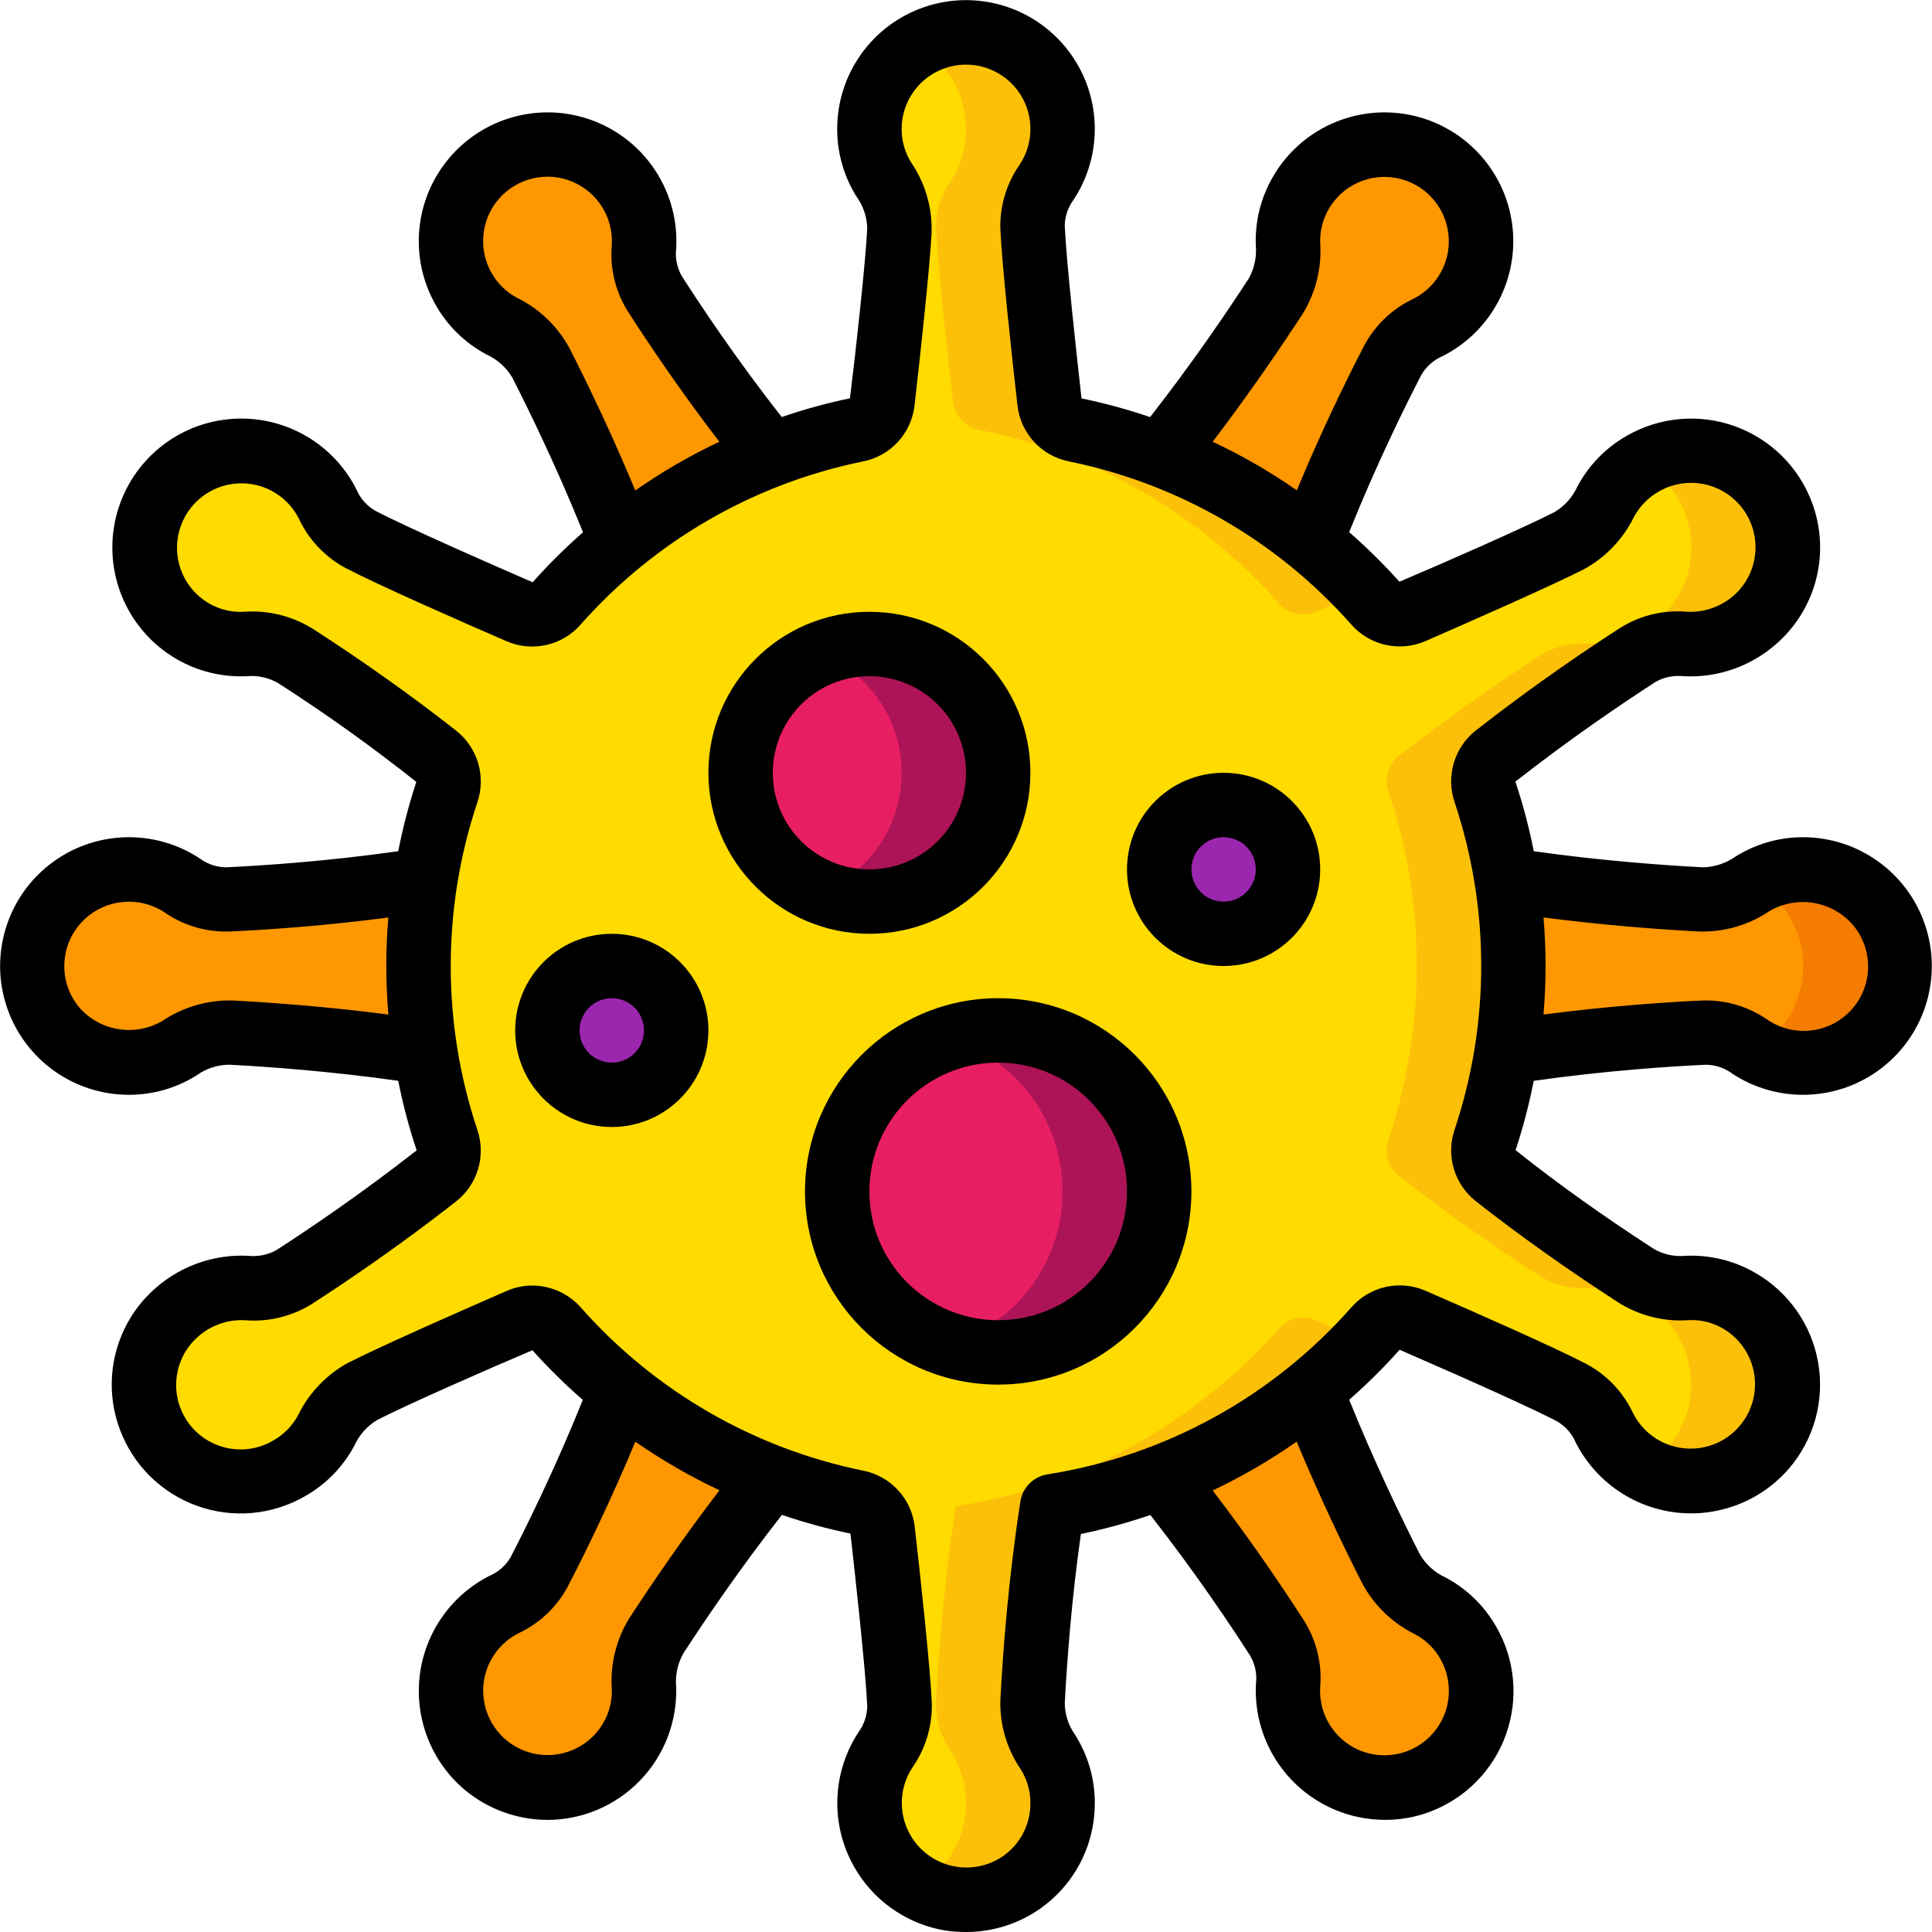 <svg height="512" viewBox="0 0 60 60" width="512" xmlns="http://www.w3.org/2000/svg"><g id="Page-1" fill="none" fill-rule="evenodd"><g id="002---Virus" fill-rule="nonzero"><g id="Icons" transform="translate(1)"><path id="Shape" d="m53.79 44.96c-.658.754-1.648 1.133-2.642 1.01-.994-.122-1.862-.729-2.318-1.62-.212-.468-.57-.854-1.02-1.1-1.02-.54-3.69-1.7-4.95-2.25-.401-.17-.866-.061-1.15.27-.612.695-1.281 1.337-2 1.92-1.392 1.14-2.959 2.048-4.64 2.69-1.095.419-2.231.721-3.39.9v.01c-.36 2.32-.53 4.51-.61 6.05-.01.559.154 1.108.47 1.57.306.473.466 1.026.46 1.59-.001 1.284-.818 2.425-2.034 2.838-1.215.414-2.559.008-3.343-1.009-.784-1.017-.833-2.42-.124-3.489.288-.417.439-.913.43-1.42-.05-1.15-.37-4.05-.53-5.41-.054-.433-.381-.781-.81-.86-.907-.18-1.797-.438-2.66-.77-1.68-.644-3.246-1.552-4.64-2.69-.719-.583-1.388-1.225-2-1.92-.288-.331-.756-.44-1.16-.27-1.24.54-3.83 1.68-4.87 2.21-.492.278-.886.701-1.13 1.21-.264.494-.663.903-1.15 1.18-1.338.771-3.042.401-3.939-.856-.897-1.257-.694-2.989.469-4.004.594-.515 1.365-.781 2.15-.74.509.048 1.021-.068 1.46-.33 1.16-.75 2.77-1.85 4.44-3.16.336-.262.465-.71.32-1.11-.296-.886-.517-1.796-.66-2.72-.149-.885-.223-1.782-.22-2.68-.001-.897.069-1.794.21-2.68.146-.924.371-1.834.67-2.72.138-.404.011-.85-.32-1.12-1.64-1.28-3.21-2.35-4.38-3.11-.471-.287-1.021-.416-1.57-.37-.571.03-1.138-.109-1.63-.4-1.103-.646-1.675-1.92-1.425-3.174.249-1.253 1.265-2.211 2.531-2.386 1.266-.175 2.504.471 3.084 1.61.212.468.57.854 1.02 1.1 1.02.54 3.69 1.7 4.95 2.25.398.17.86.06 1.14-.27.618-.693 1.29-1.335 2.01-1.92 1.394-1.138 2.96-2.046 4.64-2.69.863-.332 1.753-.59 2.66-.77.429-.079.756-.427.81-.86.16-1.35.47-4.17.53-5.32.011-.563-.153-1.115-.47-1.58-.306-.473-.466-1.026-.46-1.59.005-1.283.825-2.42 2.04-2.83 1.215-.41 2.557-.003 3.338 1.014.782 1.017.831 2.418.122 3.487-.289.409-.44.899-.43 1.4.05 1.16.37 4.06.53 5.42.054.433.381.781.81.86.907.18 1.797.438 2.66.77 1.68.644 3.246 1.552 4.64 2.69.719.583 1.388 1.225 2 1.92.288.331.756.44 1.16.27 1.24-.54 3.83-1.68 4.87-2.21.492-.278.886-.701 1.13-1.21.264-.494.663-.903 1.15-1.18 1.338-.771 3.042-.401 3.939.856s.694 2.989-.469 4.004c-.594.515-1.365.781-2.15.74-.509-.048-1.021.068-1.46.33-1.16.75-2.77 1.85-4.44 3.15-.331.27-.458.716-.32 1.12.304.885.528 1.795.67 2.72.141.886.211 1.783.21 2.68.003.898-.071 1.795-.22 2.68-.143.924-.364 1.834-.66 2.72-.145.4-.016.848.32 1.11 1.64 1.29 3.21 2.36 4.38 3.12.471.287 1.021.416 1.57.37.571-.03 1.138.109 1.63.4.775.447 1.309 1.217 1.458 2.099s-.103 1.785-.688 2.461z" fill="#ffdb00"/><path id="Shape" d="m28.94 3.42c.157.779-.001 1.588-.44 2.25-.289.409-.44.899-.43 1.4.05 1.16.37 4.06.53 5.42.054.433.381.781.81.86.907.18 1.797.438 2.66.77 1.68.644 3.246 1.552 4.64 2.69.719.583 1.388 1.225 2 1.92.288.331.756.44 1.16.27.388-.169.914-.4 1.477-.649-.509-.551-1.056-1.066-1.637-1.541-1.394-1.138-2.96-2.046-4.64-2.69-.863-.332-1.753-.59-2.66-.77-.429-.079-.756-.427-.81-.86-.16-1.36-.48-4.26-.53-5.42-.01-.501.141-.991.43-1.4.778-1.16.652-2.704-.304-3.723-.956-1.019-2.489-1.243-3.696-.541.75.43 1.276 1.165 1.44 2.014z" fill="#fdc008"/><path id="Shape" d="m53.02 40.4c-.492-.291-1.059-.43-1.63-.4-.549.046-1.099-.083-1.57-.37-1.17-.76-2.74-1.83-4.38-3.12-.336-.262-.465-.71-.32-1.11.296-.886.517-1.796.66-2.72.149-.885.223-1.782.22-2.68.001-.897-.069-1.794-.21-2.68-.142-.925-.366-1.835-.67-2.72-.138-.404-.011-.85.32-1.12 1.67-1.3 3.28-2.4 4.44-3.15.439-.262.951-.378 1.46-.33.785.041 1.556-.225 2.15-.74 1.164-1.015 1.367-2.747.469-4.004s-2.602-1.627-3.939-.856h-.005c.845.479 1.403 1.339 1.498 2.305.095.966-.287 1.918-1.023 2.551-.594.515-1.365.781-2.15.74-.509-.048-1.021.068-1.46.33-1.16.75-2.77 1.85-4.44 3.15-.331.27-.458.716-.32 1.12.304.885.528 1.795.67 2.72.141.888.211 1.785.21 2.684.003.898-.071 1.795-.22 2.68-.143.924-.364 1.834-.66 2.72-.145.4-.016.848.32 1.11 1.64 1.29 3.21 2.36 4.38 3.12.471.287 1.021.416 1.57.37.571-.03 1.138.109 1.63.4.775.447 1.309 1.217 1.458 2.099s-.103 1.785-.688 2.461c-.218.253-.478.466-.768.63.156.09.319.167.488.23 1.459.514 3.069-.165 3.719-1.569.65-1.403.126-3.071-1.209-3.851z" fill="#fdc008"/><path id="Shape" d="m39.86 41c-.401-.17-.866-.061-1.15.27-.612.695-1.281 1.337-2 1.92-1.392 1.14-2.959 2.048-4.64 2.69-1.095.419-2.231.721-3.39.9v.01c-.36 2.32-.53 4.51-.61 6.05-.01.559.154 1.108.47 1.57.306.473.466 1.026.46 1.59.001 1.071-.572 2.06-1.5 2.594.305.181.64.305.989.366.873.151 1.768-.092 2.445-.663.677-.571 1.067-1.412 1.066-2.297.006-.564-.154-1.117-.46-1.59-.316-.462-.48-1.011-.47-1.57.08-1.54.25-3.73.61-6.05v-.01c1.159-.179 2.295-.481 3.39-.9 1.681-.642 3.248-1.55 4.64-2.69.58-.475 1.127-.99 1.636-1.54-.568-.25-1.097-.48-1.486-.65z" fill="#fdc008"/><circle id="Oval" cx="25.999" cy="24" fill="#e81e63" r="4"/><path id="Shape" d="m26 20c-.515.002-1.024.104-1.5.3 1.511.609 2.501 2.074 2.501 3.703s-.99 3.094-2.501 3.703c1.496.608 3.212.256 4.348-.892s1.471-2.866.848-4.357c-.623-1.49-2.081-2.46-3.696-2.458z" fill="#ac1457"/><circle id="Oval" cx="36.999" cy="27" fill="#9c27af" r="2"/><circle id="Oval" cx="17.999" cy="32" fill="#9c27af" r="2"/><circle id="Oval" cx="29.999" cy="37" fill="#e81e63" r="5"/><path id="Shape" d="m30 32c-.51.007-1.016.093-1.5.254 2.081.644 3.499 2.568 3.499 4.746s-1.419 4.102-3.499 4.746c1.876.596 3.926.033 5.236-1.436 1.309-1.469 1.633-3.571.826-5.366s-2.593-2.948-4.561-2.944z" fill="#ac1457"/><g fill="#ff9701"><path id="Shape" d="m22.93 14.12c-1.68.644-3.246 1.552-4.64 2.69l-.01-.01c-.733-1.885-1.564-3.731-2.49-5.53-.275-.497-.698-.895-1.21-1.14-.494-.264-.903-.663-1.18-1.15-.635-1.112-.495-2.504.349-3.466.844-.963 2.206-1.284 3.391-.799 1.185.484 1.932 1.667 1.86 2.945-.048.509.068 1.021.33 1.46 1.11 1.729 2.312 3.398 3.6 5z"/><path id="Shape" d="m12.22 32.68h-.01c-2.32-.36-4.5-.53-6.04-.61-.567-.006-1.121.161-1.59.48-.473.297-1.021.453-1.58.45-1.281-.003-2.419-.819-2.832-2.031-.414-1.212-.012-2.553 1-3.339 1.012-.785 2.411-.842 3.483-.14.417.297.918.451 1.43.44 2.053-.094 4.099-.298 6.13-.61-.141.886-.211 1.783-.21 2.68-.003.898.071 1.795.22 2.68z"/><path id="Shape" d="m22.93 45.88c-1.266 1.579-2.451 3.221-3.55 4.92-.29.488-.423 1.054-.38 1.62.021.557-.118 1.109-.4 1.59-.642 1.109-1.917 1.688-3.174 1.441-1.257-.247-2.219-1.265-2.394-2.534s.475-2.51 1.618-3.088c.468-.212.854-.57 1.1-1.02.947-1.822 1.791-3.695 2.53-5.61l.01-.01c1.394 1.138 2.96 2.046 4.64 2.69z"/><path id="Shape" d="m43.04 55.33c-.95.35-2.013.198-2.827-.405-.814-.602-1.27-1.574-1.213-2.585.048-.509-.068-1.021-.33-1.46-1.11-1.729-2.312-3.398-3.6-5 1.681-.642 3.248-1.55 4.64-2.69l.01.01c.733 1.885 1.564 3.731 2.49 5.53.275.497.698.895 1.21 1.14.494.264.903.663 1.18 1.15.443.765.526 1.687.225 2.519-.301.832-.954 1.487-1.785 1.791z"/><path id="Shape" d="m57.96 30.51c-.176.996-.84 1.836-1.768 2.239s-1.995.313-2.842-.239c-.417-.297-.918-.451-1.43-.44-2.053.094-4.099.298-6.13.61h-.01c.149-.885.223-1.782.22-2.68.001-.897-.069-1.794-.21-2.68 2.32.36 4.5.53 6.04.61.567.006 1.121-.161 1.59-.48.473-.297 1.021-.453 1.58-.45.885-.001 1.726.389 2.297 1.066.571.677.813 1.571.663 2.444z"/></g><path id="Shape" d="m55 27c-.531-.002-1.052.141-1.509.412.932.528 1.509 1.515 1.512 2.586s-.569 2.061-1.498 2.594c1.093.637 2.467.52 3.437-.292.969-.812 1.326-2.145.891-3.332-.435-1.187-1.568-1.975-2.832-1.968z" fill="#f47c00"/><path id="Shape" d="m44.83 8.45c-.248.746-.78 1.364-1.48 1.72-.468.212-.854.57-1.1 1.02-.947 1.822-1.791 3.695-2.53 5.61l-.01.01c-1.394-1.138-2.96-2.046-4.64-2.69 1.266-1.579 2.451-3.221 3.55-4.92.29-.488.423-1.054.38-1.62-.02-.557.119-1.109.4-1.59.767-1.34 2.427-1.877 3.834-1.24 1.406.637 2.098 2.239 1.596 3.7z" fill="#ff9701"/></g><g id="Icons_copy" fill="#000"><path id="Shape" d="m27 29c2.761 0 5-2.239 5-5s-2.239-5-5-5-5 2.239-5 5c.003 2.76 2.24 4.997 5 5zm0-8c1.657 0 3 1.343 3 3s-1.343 3-3 3-3-1.343-3-3 1.343-3 3-3z"/><path id="Shape" d="m38 30c1.657 0 3-1.343 3-3s-1.343-3-3-3-3 1.343-3 3 1.343 3 3 3zm0-4c.552 0 1 .448 1 1s-.448 1-1 1-1-.448-1-1 .448-1 1-1z"/><path id="Shape" d="m19 35c1.657 0 3-1.343 3-3s-1.343-3-3-3-3 1.343-3 3 1.343 3 3 3zm0-4c.552 0 1 .448 1 1s-.448 1-1 1-1-.448-1-1 .448-1 1-1z"/><path id="Shape" d="m25 37c0 3.314 2.686 6 6 6s6-2.686 6-6-2.686-6-6-6c-3.312.003-5.997 2.688-6 6zm10 0c0 2.209-1.791 4-4 4s-4-1.791-4-4 1.791-4 4-4 4 1.791 4 4z"/><path id="Shape" d="m4 34c.743.002 1.47-.206 2.1-.6.296-.214.651-.331 1.016-.335 1.282.067 3.185.209 5.252.5.144.732.335 1.453.572 2.16-1.727 1.353-3.326 2.433-4.359 3.1-.265.147-.569.208-.87.175-1.041-.053-2.062.297-2.851.977-1.269 1.087-1.723 2.851-1.137 4.416.41 1.104 1.285 1.972 2.393 2.371 1.108.4 2.335.291 3.355-.297.654-.369 1.188-.918 1.54-1.581.149-.327.393-.601.7-.786.979-.5 3.44-1.58 4.824-2.167.489.546 1.012 1.061 1.565 1.542-.855 2.126-1.753 3.942-2.244 4.888-.151.258-.381.46-.656.577-1.202.611-2.017 1.786-2.168 3.126s.38 2.667 1.415 3.531c.721.594 1.625.92 2.559.922 1.08-.003 2.113-.442 2.865-1.218s1.159-1.822 1.129-2.901c-.035-.363.041-.728.218-1.047.7-1.08 1.778-2.661 3.065-4.307.697.238 1.408.432 2.129.581.139 1.225.468 4.2.521 5.347-.002.295-.097.582-.271.82-.742 1.13-.865 2.557-.327 3.798.538 1.24 1.664 2.126 2.995 2.357.222.035.446.052.67.051 1.062.002 2.08-.418 2.831-1.169.751-.751 1.171-1.769 1.169-2.831.003-.754-.211-1.493-.615-2.129-.204-.286-.315-.628-.317-.98.067-1.283.206-3.184.5-5.252.731-.151 1.451-.348 2.157-.59 1.416 1.807 2.536 3.489 3.109 4.385.147.26.207.56.171.856-.059 1.102.339 2.179 1.099 2.979s1.816 1.251 2.919 1.248c.468.001.932-.083 1.37-.246 1.105-.41 1.974-1.286 2.373-2.395.4-1.109.29-2.338-.3-3.358-.368-.646-.911-1.174-1.566-1.524-.333-.151-.612-.4-.8-.714-.584-1.145-1.414-2.866-2.2-4.809.554-.485 1.077-1.003 1.566-1.553 2.4 1.041 4.175 1.849 4.889 2.222.261.152.465.384.583.662.606 1.192 1.766 2.005 3.093 2.167s2.649-.347 3.524-1.359c.779-.904 1.113-2.109.911-3.285-.202-1.176-.918-2.201-1.953-2.795-.657-.381-1.409-.565-2.168-.53-.343.033-.687-.042-.985-.215-1.532-.991-2.981-2.019-4.292-3.067.233-.705.421-1.423.563-2.152 2.27-.322 4.284-.451 5.345-.5.298.002.588.1.826.28 1.429.936 3.295.861 4.645-.186 1.35-1.048 1.885-2.837 1.332-4.453s-2.071-2.704-3.779-2.707c-.743-.002-1.47.206-2.1.6-.298.21-.652.327-1.016.335-1.282-.067-3.185-.208-5.251-.5-.144-.732-.335-1.454-.572-2.161 1.725-1.351 3.324-2.432 4.358-3.1.264-.147.567-.208.867-.174 1.041.055 2.062-.296 2.85-.978 1.269-1.087 1.723-2.851 1.137-4.416-.411-1.103-1.287-1.97-2.394-2.369-1.107-.399-2.334-.292-3.355.295-.653.37-1.187.918-1.539 1.581-.149.327-.393.601-.7.786-.979.5-3.44 1.58-4.824 2.167-.488-.545-1.009-1.06-1.561-1.541.855-2.126 1.753-3.942 2.244-4.888.152-.257.381-.46.656-.577 1.525-.77 2.392-2.424 2.159-4.116s-1.515-3.05-3.191-3.379c-1.676-.329-3.377.442-4.233 1.92-.374.641-.559 1.374-.535 2.115.035.363-.041.728-.218 1.047-.7 1.08-1.777 2.66-3.065 4.306-.697-.238-1.408-.432-2.129-.581-.139-1.23-.469-4.213-.521-5.353.002-.291.096-.573.268-.807.945-1.427.877-3.296-.168-4.651-1.045-1.355-2.836-1.895-4.456-1.344s-2.71 2.072-2.711 3.783c-.002.753.21 1.49.613 2.126.205.288.317.632.319.986-.057 1.094-.351 3.766-.535 5.257-.718.149-1.426.343-2.119.582-1.415-1.8-2.535-3.488-3.109-4.385-.146-.259-.205-.559-.169-.854.095-1.705-.903-3.283-2.485-3.927-1.582-.644-3.398-.213-4.522 1.074-1.123 1.287-1.306 3.145-.454 4.625.368.646.912 1.174 1.568 1.523.333.151.612.399.8.713.584 1.145 1.415 2.867 2.2 4.81-.554.484-1.076 1.003-1.565 1.552-1.13-.49-3.868-1.688-4.89-2.222-.261-.152-.465-.384-.583-.662-.771-1.527-2.427-2.395-4.122-2.162-1.695.233-3.054 1.517-3.383 3.196s.443 3.381 1.924 4.238c.657.38 1.41.564 2.168.53.342-.032.686.043.983.215 1.481.95 2.913 1.974 4.291 3.068-.233.705-.42 1.424-.562 2.152-2.266.321-4.282.45-5.344.5-.298-.003-.588-.101-.826-.28-1.429-.937-3.295-.863-4.646.185-1.35 1.048-1.886 2.837-1.333 4.454.553 1.617 2.072 2.704 3.78 2.706zm15.54 16.26c-.404.66-.592 1.428-.54 2.2.012.37-.081.736-.268 1.055-.43.737-1.28 1.119-2.116.953-.837-.166-1.476-.844-1.592-1.689-.116-.845.316-1.671 1.076-2.056.654-.305 1.192-.813 1.532-1.45.557-1.073 1.33-2.657 2.1-4.5.827.575 1.701 1.08 2.613 1.509-1.171 1.528-2.145 2.967-2.805 3.978zm22.775-1.071c.37.68.942 1.227 1.637 1.568.326.174.596.437.778.758.426.74.335 1.67-.227 2.313-.562.644-1.471.859-2.262.537-.791-.323-1.29-1.112-1.242-1.965.063-.719-.109-1.438-.49-2.051-.537-.84-1.555-2.372-2.848-4.061.911-.432 1.783-.939 2.608-1.518.742 1.782 1.499 3.347 2.045 4.419zm10.461-20.26c.773.021 1.534-.2 2.175-.633.846-.496 1.925-.325 2.576.409.658.759.651 1.887-.015 2.638-.667.751-1.787.891-2.618.328-.592-.411-1.3-.622-2.021-.6-.995.045-2.829.161-4.938.436.041-.5.064-1 .064-1.507s-.022-1.009-.064-1.508c1.908.248 3.64.374 4.841.437zm-12.316-19.189c.404-.66.592-1.428.54-2.2-.012-.37.081-.736.268-1.055.43-.737 1.28-1.119 2.116-.953.837.166 1.476.844 1.592 1.689.116.845-.316 1.671-1.076 2.056-.654.305-1.191.814-1.531 1.45-.557 1.073-1.33 2.657-2.095 4.5-.827-.575-1.701-1.08-2.613-1.509 1.165-1.528 2.139-2.967 2.799-3.978zm-22.775 1.071c-.37-.679-.941-1.227-1.636-1.567-.326-.174-.596-.438-.779-.759-.426-.741-.335-1.671.228-2.315.563-.643 1.473-.858 2.264-.533s1.288 1.116 1.238 1.969c-.063.718.109 1.438.49 2.05.65 1.016 1.634 2.477 2.85 4.063-.911.43-1.785.937-2.611 1.513-.74-1.783-1.497-3.349-2.044-4.421zm-7.96 8.723c-.645-.404-1.402-.591-2.161-.534-.378.019-.753-.073-1.079-.264-.735-.431-1.116-1.279-.95-2.115s.842-1.474 1.686-1.592 1.669.312 2.057 1.07c.304.657.814 1.197 1.452 1.54 1.032.538 3.582 1.659 5.01 2.279.798.341 1.725.129 2.295-.525 2.293-2.592 5.367-4.368 8.758-5.061.857-.165 1.507-.866 1.608-1.733.173-1.518.472-4.236.531-5.384.022-.769-.199-1.526-.631-2.162-.198-.316-.303-.681-.3-1.054.003-.855.55-1.614 1.36-1.887.81-.274 1.705-.002 2.226.676.521.678.553 1.613.08 2.325-.41.585-.62 1.286-.6 2 .053 1.157.356 3.935.532 5.488.102.865.752 1.565 1.607 1.73 3.39.692 6.463 2.468 8.755 5.059.572.655 1.501.866 2.3.523 1.4-.61 3.9-1.712 4.934-2.236.67-.368 1.211-.934 1.548-1.621.177-.331.444-.604.77-.789.89-.518 2.028-.275 2.63.561.601.836.47 1.992-.305 2.671-.398.345-.914.524-1.44.5-.721-.064-1.444.107-2.06.487-1.074.691-2.729 1.808-4.514 3.207-.665.53-.925 1.421-.648 2.225 1.1 3.297 1.1 6.861 0 10.158-.275.803-.016 1.692.648 2.222 1.371 1.076 2.87 2.14 4.454 3.164.645.402 1.401.59 2.159.537.378-.021.753.071 1.079.264.735.431 1.116 1.279.95 2.115-.166.835-.842 1.474-1.686 1.592-.844.117-1.669-.312-2.057-1.07-.304-.657-.814-1.197-1.452-1.539-1.021-.533-3.576-1.657-5.009-2.279-.799-.344-1.729-.132-2.3.525-2.447 2.774-5.786 4.606-9.44 5.182-.437.072-.776.42-.836.859-.373 2.41-.542 4.666-.618 6.136-.024.768.196 1.523.628 2.158.201.316.306.683.304 1.058.003.588-.253 1.147-.7 1.529-.763.639-1.879.622-2.622-.04-.743-.662-.888-1.769-.34-2.6.409-.588.62-1.292.6-2.008-.054-1.165-.356-3.935-.532-5.482-.102-.864-.752-1.563-1.606-1.728-3.39-.692-6.464-2.468-8.756-5.06-.383-.435-.934-.685-1.513-.687-.271 0-.54.056-.789.164-1.4.61-3.9 1.712-4.934 2.236-.67.368-1.211.934-1.548 1.621-.176.331-.443.605-.77.789-.891.528-2.038.288-2.643-.553-.605-.841-.468-2.004.316-2.681.397-.345.911-.525 1.437-.5.721.061 1.442-.11 2.059-.488 1.073-.69 2.727-1.807 4.515-3.208.665-.53.924-1.42.648-2.224-1.099-3.296-1.099-6.859 0-10.155.277-.804.018-1.696-.647-2.226-1.363-1.074-2.862-2.138-4.45-3.165zm-7.7 10.119c.121-.662.565-1.22 1.184-1.486.618-.266 1.329-.205 1.893.162.591.413 1.3.623 2.021.6 1.2-.054 2.959-.176 4.937-.435-.041.5-.063 1-.063 1.506s.023 1.009.064 1.508c-1.908-.248-3.64-.374-4.841-.437-.773-.018-1.533.203-2.175.633-.844.496-1.921.327-2.572-.404-.387-.455-.55-1.059-.444-1.647z"/></g></g></g></svg>